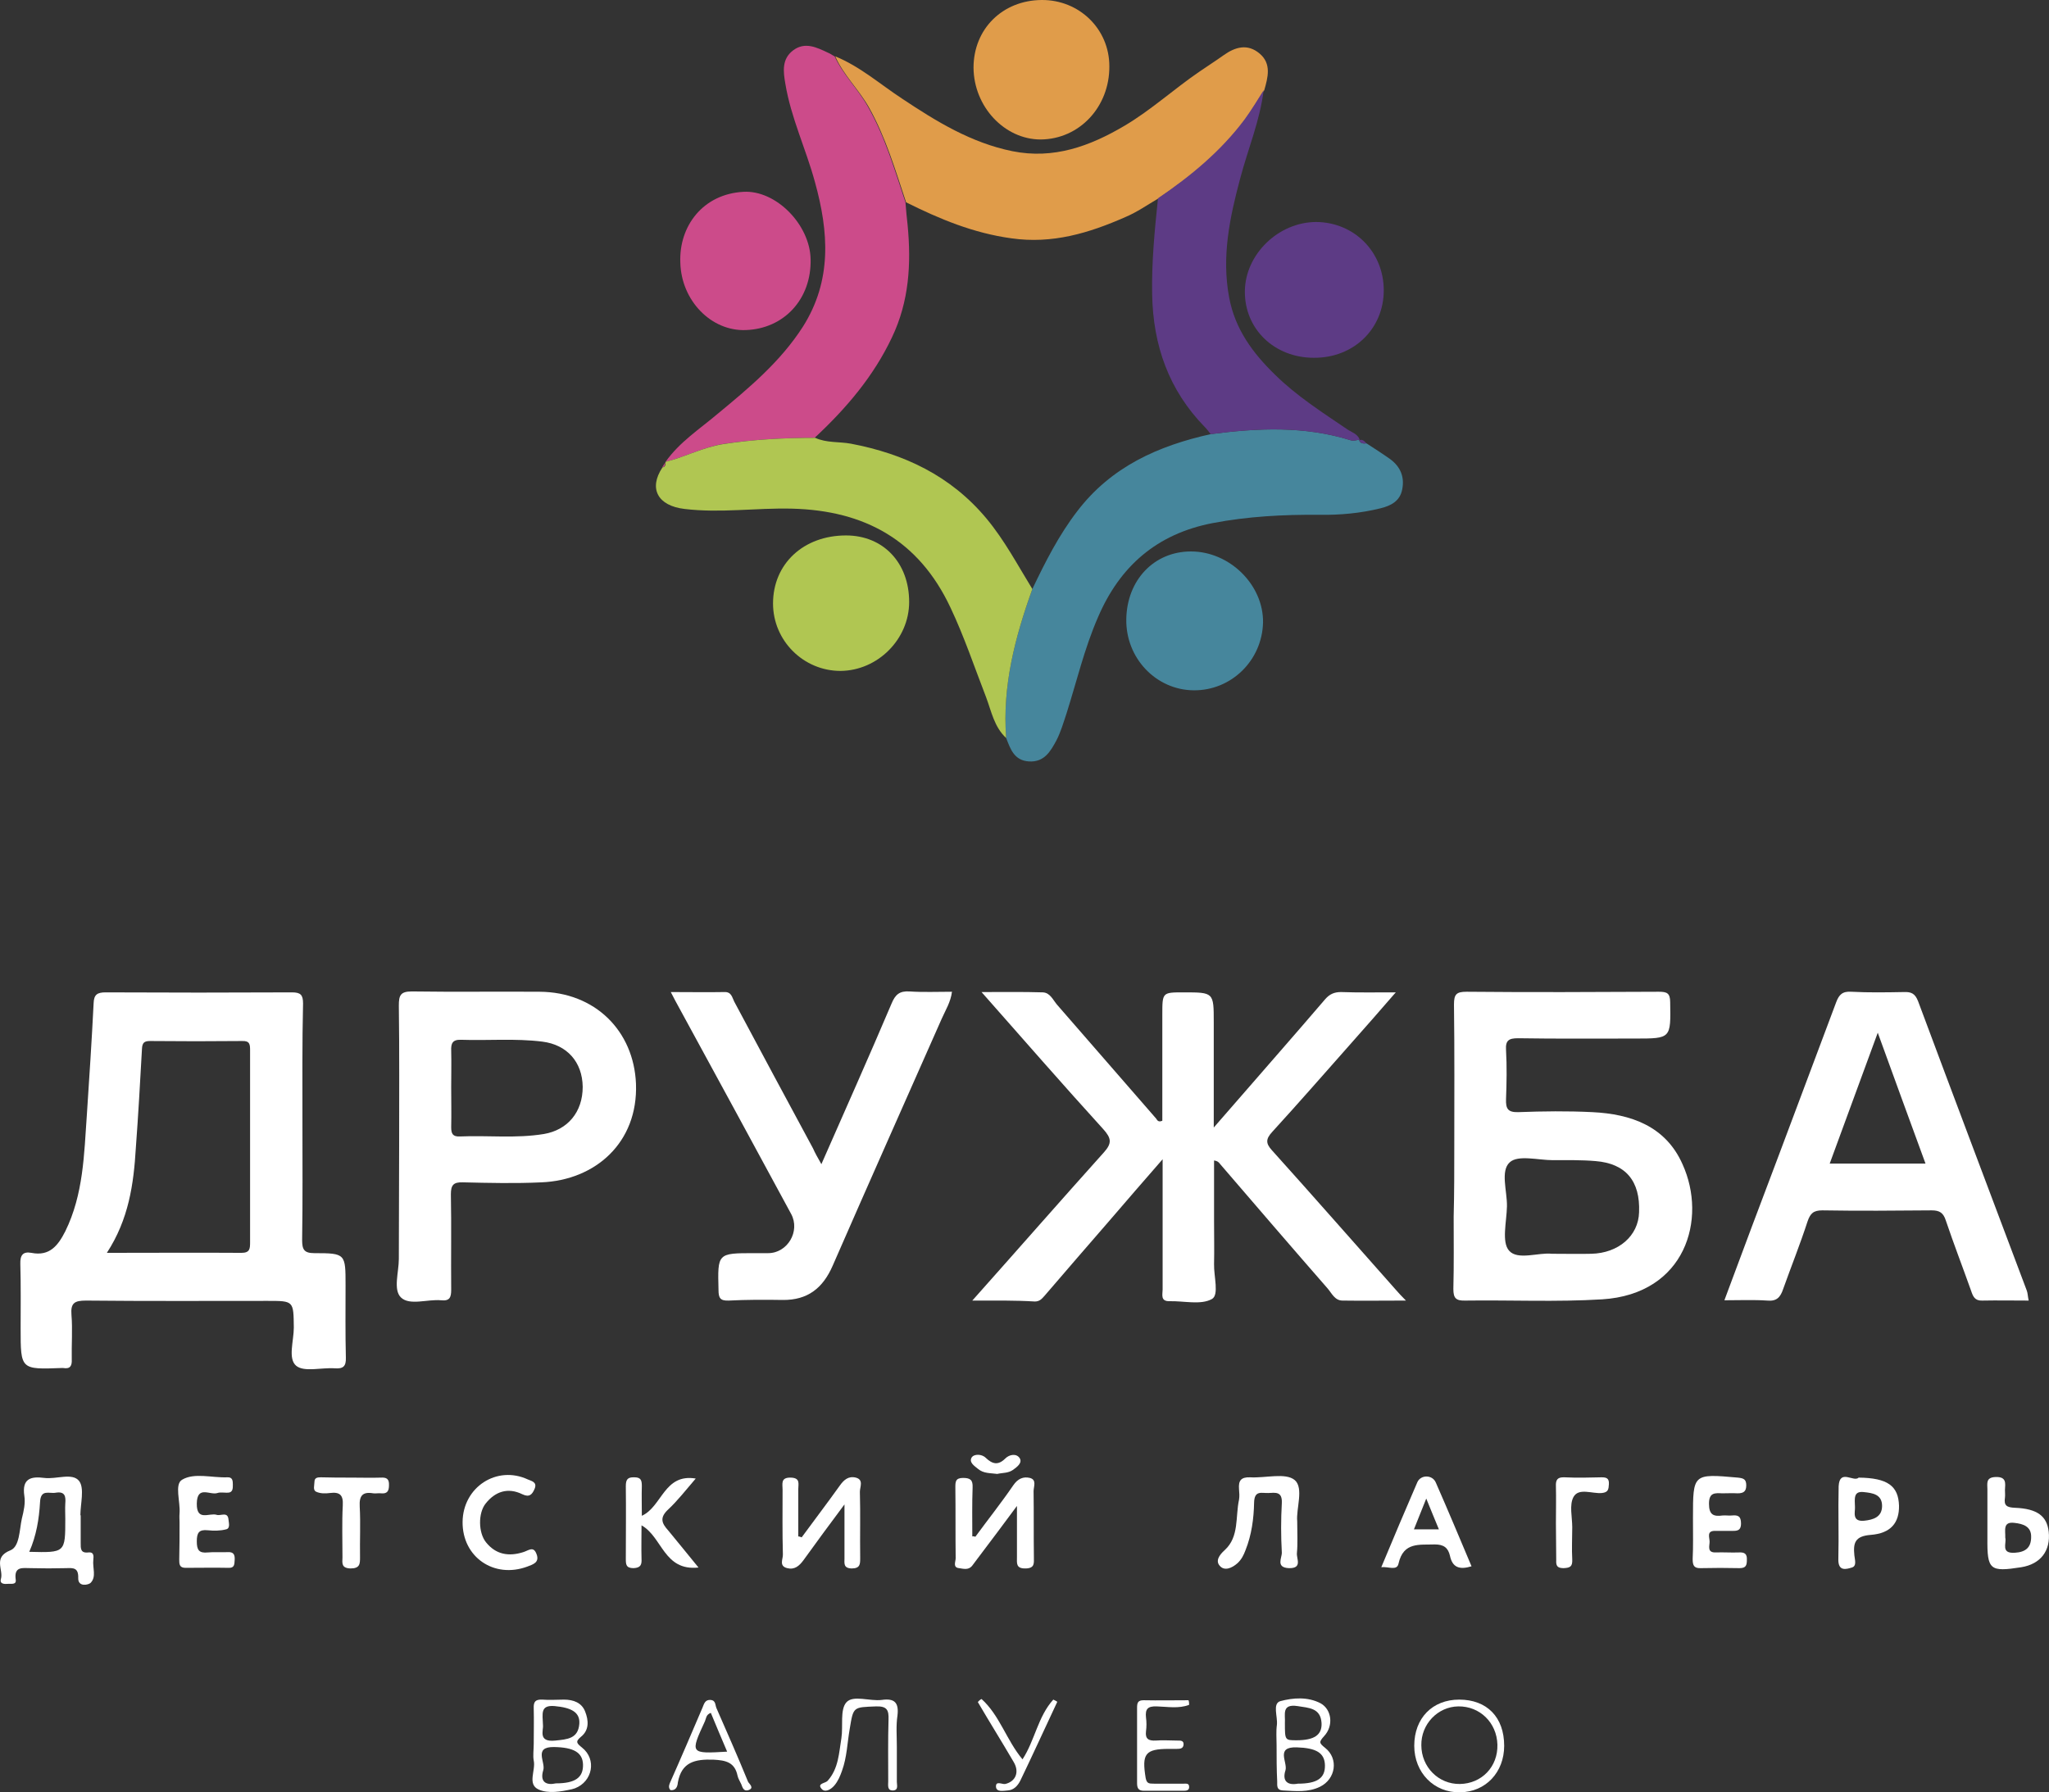 <?xml version="1.0" encoding="utf-8"?>
<!-- Generator: Adobe Illustrator 26.5.0, SVG Export Plug-In . SVG Version: 6.00 Build 0)  -->
<svg version="1.1" id="Слой_1" xmlns="http://www.w3.org/2000/svg" xmlns:xlink="http://www.w3.org/1999/xlink" x="0px" y="0px"
	 viewBox="0 0 665.3 582.1" style="enable-background:new 0 0 665.3 582.1;" xml:space="preserve">
<rect x="0" y="0" width="665.3" height="582.1" fill="#333333" stroke="none"/>
<style type="text/css">
	.st0{fill:#FFFFFF;}
	.st1{fill:#46869C;}
	.st2{fill:#CC4B8A;}
	.st3{fill:#E09C4A;}
	.st4{fill:#B0C652;}
	.st5{fill:#5D3B85;}
</style>
<g>
	<path class="st0" d="M315.7,422.4c14.7-16.5,28.6-32.4,42.7-48.1c2.7-3,2.5-4.6-0.2-7.6c-13.1-14.4-25.9-29.1-39.5-44.5
		c7.2,0,13.5-0.1,19.9,0.1c2.4,0.1,3.3,2.5,4.7,4.1c10.7,12.3,21.4,24.6,32.1,36.9c0.3,0.4,0.6,1.3,2,0.7c0-11.4,0-23,0-34.5
		c0-7.2,0-7.2,6.9-7.2c9.8,0,9.8,0,9.8,9.7c0,10.9,0,21.9,0,34.2c7.7-8.8,14.6-16.8,21.5-24.7c4.9-5.6,9.8-11.3,14.7-17
		c1.4-1.6,2.9-2.3,5.1-2.3c5.7,0.2,11.3,0.1,17.8,0.1c-5.2,6-10,11.5-14.9,17c-8.4,9.5-16.7,19-25.2,28.3c-2.1,2.3-2.2,3.7-0.1,6
		c13.6,15.1,26.9,30.3,40.4,45.5c0.8,0.9,1.5,1.7,3.1,3.3c-7.5,0-14,0.1-20.6,0c-2.5,0-3.5-2.4-4.8-3.9
		c-11.7-13.4-23.3-26.9-34.9-40.4c-0.4-0.5-0.7-1-2-1.2c0,6.6,0,13.1,0,19.7c0,4.7,0.1,9.3,0,14c-0.1,3.9,1.7,10-0.7,11.3
		c-3.6,2-9,0.6-13.7,0.7c-3.1,0.1-2.3-2.2-2.3-3.8c0-13.7,0-27.3,0-42.3c-6.3,7.2-11.8,13.6-17.4,20.1c-7,8-13.9,16.1-20.9,24.2
		c-0.9,1-1.6,1.9-3.2,1.9C329.5,422.3,323.1,422.4,315.7,422.4z"/>
	<path class="st0" d="M98.2,364.7c0,12.7,0.1,25.3-0.1,38c0,3.1,0.6,4.3,4,4.3c10.1,0,10.1,0.2,10.1,10.4c0,7.8-0.1,15.7,0.1,23.5
		c0.1,2.9-0.9,3.7-3.6,3.5c-4.3-0.3-9.9,1.3-12.5-0.8c-2.8-2.3-0.8-8.1-0.8-12.4c-0.1-8.7,0-8.7-8.5-8.7c-19.7,0-39.3,0.1-59-0.1
		c-3.7,0-5,0.8-4.7,4.6c0.4,4.8,0,9.7,0.1,14.5c0.1,2.1-0.5,3.2-2.8,2.8c-0.2,0-0.3,0-0.5,0c-13.3,0.5-13.3,0.5-13.3-12.8
		c0-7,0.1-14-0.1-21c-0.1-2.9,0.9-4.1,3.6-3.6c6,1.2,8.7-2.5,11-7c5.9-12,6.1-25,7-37.8c0.8-12.1,1.6-24.2,2.2-36.3
		c0.1-2.8,1.2-3.5,3.9-3.5c20.2,0.1,40.3,0.1,60.5,0c2.8,0,3.6,0.8,3.6,3.6C98.1,338.7,98.2,351.7,98.2,364.7z M34.7,406.9
		c15.1,0,29.4-0.1,43.7,0c2.7,0,2.8-1.3,2.8-3.4c0-20.8,0-41.6,0-62.4c0-1.9-0.1-3.1-2.6-3c-10,0.1-20,0.1-29.9,0
		c-1.9,0-2.5,0.6-2.6,2.5c-0.6,10.8-1.2,21.6-2,32.3C43.4,384.6,41.8,396,34.7,406.9z"/>
	<path class="st0" d="M472.2,372.2c0-15.3,0.1-30.6-0.1-46c0-3.3,0.8-4.1,4.1-4.1c20.8,0.2,41.6,0.1,62.4,0c2.6,0,3.7,0.4,3.7,3.4
		c0.2,11.8,0.3,11.8-11.4,11.8c-12.7,0-25.3,0.1-38-0.1c-3,0-4.1,0.7-3.9,3.8c0.3,5.3,0.2,10.7,0,16c-0.1,3.1,0.6,4.3,4,4.2
		c8-0.3,16-0.4,24,0c12.5,0.6,23.8,4.5,29.3,16.9c8.1,17.8,1,42.2-26.1,43.9c-14.8,0.9-29.6,0.2-44.4,0.4c-3.1,0.1-3.9-0.8-3.9-3.8
		c0.2-7.8,0.1-15.7,0.1-23.5C472.2,387.5,472.2,379.8,472.2,372.2z M503.9,407.2c4.8,0,8.8,0.1,12.8,0c8.8-0.2,15.3-5.8,15.5-13.5
		c0.4-10.1-4.3-15.8-14.1-16.6c-4.6-0.4-9.3-0.3-13.9-0.3c-4.8,0-11.3-1.8-14,0.7c-3.1,2.8-0.8,9.4-0.9,14.3
		c-0.1,5-1.8,11.6,0.7,14.4C492.8,409.4,499.6,406.7,503.9,407.2z"/>
	<path class="st1" d="M443.7,144c2.6,1.7,5.3,3.4,7.8,5.2c3.2,2.4,4.6,5.7,3.8,9.7c-0.7,3.9-3.8,5.4-7.1,6.2
		c-6.5,1.6-13.1,2.2-19.8,2.1c-11.7-0.1-23.2,0.5-34.7,2.7c-18.1,3.5-30.1,14-37.2,30.6c-4.4,10.1-6.9,20.8-10.2,31.2
		c-1,3-1.9,6.1-3.3,8.8c-1.9,3.5-3.9,7.1-8.9,6.8c-4.8-0.3-6-4-7.4-7.6c-1.3-16.9,2.9-32.8,8.5-48.4c4.2-8.8,8.6-17.5,14.6-25.3
		c11-14.4,26.2-21.2,43.3-25c15.3-2,30.5-2.7,45.5,2c0.9,0.3,1.9-0.1,2.9-0.2c0,0-0.2,0.2-0.2,0.2
		C441.7,144.1,442.7,144.1,443.7,144z"/>
	<path class="st0" d="M658.7,422.4c-5.2,0-10.2-0.1-15.1,0c-2.4,0.1-3-1.4-3.6-3.2c-2.7-7.6-5.6-15.1-8.2-22.8
		c-0.8-2.5-2-3.3-4.6-3.3c-11.8,0.1-23.6,0.2-35.5,0c-2.9,0-3.9,1-4.8,3.6c-2.4,7.4-5.3,14.6-7.9,21.9c-0.9,2.7-2.1,4.1-5.2,3.8
		c-4.4-0.3-8.9-0.1-13.9-0.1c6-16.1,11.8-31.7,17.7-47.2c6.2-16.5,12.4-33,18.6-49.6c0.9-2.4,2-3.6,4.9-3.4c5.6,0.3,11.3,0.2,17,0.1
		c2.4-0.1,3.7,0.4,4.7,3c11.7,31.4,23.5,62.6,35.3,94C658.4,420,658.4,421,658.7,422.4z M625.2,377.9c-5.1-14-10.2-27.8-15.5-42.5
		c-5.4,14.8-10.5,28.5-15.6,42.5C604.5,377.9,614.4,377.9,625.2,377.9z"/>
	<path class="st0" d="M129.6,372.1c0-15.2,0.1-30.3-0.1-45.5c0-3.3,0.5-4.6,4.2-4.6c13.8,0.2,27.6,0,41.5,0.1
		c18,0.1,30.6,12.7,31.3,29.9c0.7,19.1-13.2,31.3-30.7,32c-8.5,0.4-17,0.2-25.5,0c-3.1-0.1-3.9,0.9-3.9,3.9c0.2,10.3,0,20.6,0.1,31
		c0,2.5-0.5,3.7-3.3,3.4c-4.4-0.4-10.2,1.8-13-0.9c-2.6-2.5-0.7-8.2-0.7-12.5C129.5,396.7,129.6,384.4,129.6,372.1z M146.5,353.1
		c0,4.3,0.1,8.6,0,13c0,2.1,0.5,3.1,2.8,3c9.1-0.4,18.2,0.7,27.3-0.8c7.7-1.3,12.6-7.1,12.6-15.3c-0.1-8.1-5.1-13.7-13.1-14.7
		c-8.8-1.1-17.6-0.3-26.4-0.6c-2.8-0.1-3.3,1.2-3.2,3.6C146.6,345.1,146.5,349.1,146.5,353.1z"/>
	<path class="st2" d="M216.1,150c4.5-6.4,11-10.6,16.8-15.5c10.3-8.5,20.5-17,27.8-28.4c9.5-15,8.4-30.8,3.9-47
		c-2.9-10.7-7.8-20.9-9.6-31.9c-0.7-4-1.2-8.1,2.6-10.9c3.8-2.8,7.6-0.9,11.2,0.8c0.8,0.3,1.4,0.8,2.2,1.2
		c2.8,6.1,7.7,10.7,10.9,16.5c5.5,9.7,8.6,20.4,12.1,30.9c0.2,2.5,0.4,4.9,0.7,7.4c1.2,12.6,0.5,24.8-5.1,36.5
		c-6,12.7-14.9,23.1-25.1,32.6c-9.9,0-19.8,0.5-29.7,2C228.5,145.2,222.5,148.4,216.1,150z"/>
	<path class="st3" d="M294.2,65.7c-3.5-10.5-6.6-21.1-12.1-30.9c-3.3-5.8-8.2-10.4-10.9-16.5c8.1,3.3,14.6,9.1,21.8,13.8
		c11.1,7.4,22.4,14.3,35.7,17c13.4,2.7,25.2-1.6,36.5-8.3c8.6-5.1,16-11.9,24.2-17.5c2.6-1.8,5.3-3.5,7.8-5.3
		c3.9-2.8,7.9-3.9,11.8-0.6c3.9,3.3,2.7,7.7,1.5,11.9c-2.1,3.2-4,6.4-6.2,9.5c-7.7,10.4-17.5,18.4-28.1,25.6
		c-3.6,2.1-7,4.5-10.8,6.1c-11.8,5.2-23.7,8.8-37,6.9C316,75.7,305,71.1,294.2,65.7z"/>
	<path class="st4" d="M216.1,150c6.4-1.6,12.3-4.8,18.9-5.8c9.8-1.5,19.7-2,29.7-2c3.7,1.7,7.8,1.2,11.6,1.9
		c17.3,3.3,32.4,10.4,44,24.3c5.9,7.1,10.1,15.1,14.9,22.9c-5.6,15.6-9.8,31.5-8.5,48.4c-3.9-3.6-4.8-8.7-6.5-13.2
		c-3.8-9.8-7.1-19.7-11.6-29.2c-10.3-21.9-27.9-31.5-51.4-32.1c-11.6-0.3-23.2,1.5-34.9,0.1c-8.7-1-11.8-6.6-7.2-13.5
		c1-0.2,1-0.9,1-1.7L216.1,150z"/>
	<path class="st0" d="M266.7,378.1c7.9-18,15.5-35,22.8-52.2c1.2-2.9,2.6-4.1,5.8-3.9c4.5,0.3,9,0.1,13.8,0.1
		c-0.4,3.3-2.1,6-3.3,8.7c-11.8,26.7-23.7,53.4-35.4,80.2c-3.2,7.4-8.2,11.3-16.3,11.2c-5.8-0.1-11.7-0.1-17.5,0.2
		c-2.7,0.1-3.3-0.8-3.3-3.4c-0.3-12-0.4-12,11.6-12c1.5,0,3,0,4.5,0c6.3,0,10.5-7.1,7.5-12.7c-12.1-22.4-24.3-44.8-36.5-67.2
		c-0.8-1.4-1.5-2.8-2.6-4.9c6.3,0,11.9,0.1,17.4,0c2.3-0.1,2.5,1.7,3.2,3.1c8.5,15.9,17,31.8,25.6,47.7
		C264.6,374.4,265.4,375.8,266.7,378.1z"/>
	<path class="st5" d="M376,64.4c10.6-7.2,20.4-15.3,28.1-25.6c2.2-3,4.2-6.3,6.2-9.5c-1.2,9.9-5.1,19.1-7.6,28.6
		c-3.4,12.7-6.1,25.4-3.6,38.7c1.9,10.3,7.7,18.1,14.9,25.1c7,6.9,15.3,12.2,23.4,17.7c1.5,1,3.4,1.5,4.1,3.4
		c-1,0.1-2.1,0.5-2.9,0.2c-15-4.7-30.2-4-45.5-2c-0.6-0.8-1.2-1.6-1.9-2.3c-11.7-12-16.8-26.5-17.1-43.1
		C373.9,85.2,374.9,74.8,376,64.4z"/>
	<path class="st1" d="M387.6,224.2c-12.2-0.1-22.1-10.4-21.9-23.1c0.2-12.7,9-22,21-22c12.6,0,23.6,10.9,23.4,23.1
		C409.8,214.5,399.8,224.3,387.6,224.2z"/>
	<path class="st5" d="M449.3,94.3c0,12.5-9.8,22-22.7,21.9c-12.8,0-22.5-9.3-22.4-21.6c0.1-12,10.9-22.5,23.2-22.5
		C439.7,72.2,449.3,81.8,449.3,94.3z"/>
	<path class="st3" d="M338.2,0c12.2-0.1,22,9.4,22,21.5c0.1,13.2-9.7,23.7-22.3,23.8c-11.7,0-21.7-10.6-21.8-23.3
		C316.1,9.4,325.5,0.1,338.2,0z"/>
	<path class="st4" d="M251,196c0-12.9,9.9-22.1,23.7-22.1c12.1,0,20.5,8.9,20.5,21.6c0,12.1-10.2,22.3-22.3,22.4
		C260.9,217.9,251,208.1,251,196z"/>
	<path class="st2" d="M220.9,85.3c-0.5-11.8,7.3-22.3,20.5-23c10.6-0.6,21.6,10.7,21.8,21.9c0.3,12.9-8.6,22.6-21.1,23
		C230.9,107.6,221.2,97.6,220.9,85.3z"/>
	<path class="st0" d="M26.2,492.1c0,3,0,6,0,9c0,1.8-0.1,3.4,2.5,3.1c1.9-0.2,1.7,1.3,1.6,2.4c-0.3,2.6,1.1,5.5-0.9,7.5
		c-0.6,0.6-4.1,1.5-4-1.6c0.1-3.3-1.5-3.3-3.9-3.2c-3.8,0.1-7.7,0.1-11.5,0c-2.6,0-5.5-0.7-4.9,3.7c0.3,1.8-1.5,1.3-2.5,1.4
		c-1.1,0.1-2.8,0.1-2.3-1.6c0.9-3-2.7-7,3.1-9.3c3-1.2,2.9-6.7,3.7-10.3c0.6-2.4,1.2-5,0.8-7.4c-0.8-5.5,2-6.4,6.5-5.8
		c3.9,0.5,9.1-1.8,11.3,1c1.8,2.4,0.4,7.4,0.4,11.2C26.1,492.1,26.2,492.1,26.2,492.1z M9.5,504c11.7,0.3,11.7,0.3,11.7-10.7
		c0-1.7-0.1-3.3,0-5c0.2-2.3-0.1-4-3.1-3.5c-2.1,0.4-4.9-1.3-5.1,3.1C12.7,493.3,11.8,498.8,9.5,504z"/>
	<path class="st0" d="M316.7,499.1c4.1-5.6,8.4-11,12.3-16.7c1.5-2.2,3.3-2.9,5.4-2.4c2.3,0.6,1.2,2.8,1.2,4.3
		c0.1,7.2,0,14.3,0.1,21.5c0,1.9,0.3,3.5-2.6,3.6c-3.3,0.1-2.9-1.7-2.9-3.7c0-5.2,0-10.3,0-16.6c-4.5,6.1-8.5,11.4-12.5,16.7
		c-0.7,0.9-1.4,1.9-2.1,2.8c-1.2,1.4-2.8,0.9-4.2,0.7c-2.1-0.2-1.1-2.1-1.1-3.2c-0.1-7.7,0-15.3-0.1-23c0-1.8,0-3.1,2.5-3.1
		c2.4,0,3.2,0.7,3.1,3.1c-0.2,5.3-0.1,10.6-0.1,15.9C316,498.9,316.4,499,316.7,499.1z"/>
	<path class="st0" d="M260.3,499.3c4.1-5.6,8.3-11.1,12.3-16.7c1.4-2,2.9-3.3,5.3-2.7c2.6,0.7,1.3,3,1.3,4.6
		c0.2,7.2,0,14.3,0.1,21.5c0,2,0,3.4-2.8,3.4c-2.7-0.1-2.3-1.7-2.3-3.3c0-5.4,0-10.8,0-17.5c-5,6.7-9.2,12.4-13.3,18.1
		c-1.4,1.9-2.9,3.2-5.3,2.6c-2.8-0.7-1.3-3-1.4-4.5c-0.2-7-0.1-14-0.1-21c0-1.9-0.7-4,2.7-3.9c3.1,0.1,2.4,2,2.4,3.7
		c0,5.1,0,10.2,0,15.4C259.6,499,260,499.2,260.3,499.3z"/>
	<path class="st0" d="M421.2,494.1c0,4,0.2,7.2-0.1,10.3c-0.2,1.8,1.9,5-2.6,4.9c-4.4-0.2-2.2-3.4-2.3-5.1c-0.3-5.3-0.3-10.7,0-16
		c0.2-3.9-2.1-3.4-4.4-3.3c-2.1,0.1-4.5-1-4.6,3.1c-0.1,5.2-0.8,10.5-2.8,15.5c-0.6,1.6-1.3,3-2.6,4.2c-1.8,1.6-4.2,2.6-5.7,0.9
		c-1.5-1.6-0.3-3.5,1.6-5.2c4.7-4.3,3.4-10.8,4.6-16.3c0.2-1.1,0.1-2.3,0-3.5c-0.2-2.7,0.6-3.9,3.6-3.8c5,0.3,11.5-1.6,14.5,0.9
		C423.4,483.3,420.8,490,421.2,494.1z"/>
	<path class="st0" d="M477.8,508.7c-3.9,1.2-6.2,0.4-7-3.4c-0.6-2.6-2-3.7-4.9-3.7c-5,0.2-10.2-0.9-11.8,6.2
		c-0.5,2.5-3.3,0.9-5.6,1.2c4-9.6,7.8-18.6,11.7-27.6c1.1-2.5,4.9-2.5,6,0.1C470.2,490.6,474,499.7,477.8,508.7z M463.1,486.7
		c-1.6,4.1-2.8,6.9-4,10c2.9,0,5.3,0,8.1,0C465.9,493.5,464.7,490.7,463.1,486.7z"/>
	<path class="st0" d="M58.3,494.5c0-1-0.1-2,0-3c0.3-3.8-1.7-9.4,0.8-10.9c4-2.4,9.7-0.6,14.7-0.8c1.7-0.1,1.8,1.1,1.8,2.3
		c0,1.3,0.1,2.8-2,2.7c-1,0-2.1-0.2-3,0.1c-2.4,0.8-6.6-2.6-6.7,3.4c-0.1,6,4.1,2.9,6.5,3.7c1.3,0.4,3.6-1.2,3.8,1.6
		c0.1,1.1,0.6,2.8-0.8,3.1c-1.9,0.5-4,0.5-5.9,0.3c-2.9-0.3-3.6,0.8-3.6,3.6c0,2.8,0.7,3.9,3.6,3.6c2.1-0.2,4.3,0,6.5-0.1
		c1.8-0.1,2.3,0.8,2.2,2.5c-0.1,1.4,0,2.7-2,2.6c-4.7-0.1-9.3,0-14,0c-2,0-2-1.3-2-2.7C58.3,502.5,58.3,498.5,58.3,494.5z"/>
	<path class="st0" d="M549.7,493.4c0,0.5,0,0,0-0.5c0-14.3,0-14.3,14.6-13c1.8,0.2,2.7,0.5,2.7,2.5c0,2-0.9,2.6-2.8,2.6
		c-1.7-0.1-3.3,0-5,0c-2.4-0.1-4.3-0.3-4.3,3.4c0,3.6,1.5,4.2,4.4,3.8c1-0.1,2,0.1,3,0c2-0.2,3,0.2,3,2.6c0,2.6-1.6,2.4-3.3,2.4
		c-1.7,0-3.3,0-5,0c-3-0.1-1.9,2.1-1.9,3.5c0,1.4-0.9,3.6,2,3.5c2.5-0.1,5,0.1,7.5,0c1.8-0.1,2.7,0.4,2.6,2.4c0,1.8-0.3,2.7-2.4,2.7
		c-4.2-0.1-8.3-0.1-12.5,0c-2.3,0.1-2.7-0.9-2.7-3C549.8,502.3,549.7,498.3,549.7,493.4z"/>
	<path class="st0" d="M226.8,509.1c-11.3,1.2-11.7-9.9-18.5-13.7c0,3.7-0.1,7.3,0,10.8c0.1,1.9-0.2,3-2.6,3.1
		c-2.5,0-2.5-1.3-2.5-3.1c0-7.8,0.1-15.7,0-23.5c0-2.1,0.5-3,2.8-2.9c2.1,0,2.4,1,2.4,2.8c-0.1,3.1,0,6.3,0,9.7
		c6.6-3,7.2-13.8,17.5-12.1c-3.2,3.7-5.8,7.1-8.9,10c-2.8,2.6-2.3,4.4,0,6.9C220,500.7,223.1,504.6,226.8,509.1z"/>
	<path class="st0" d="M645.3,494.2c0-3.5,0-7,0-10.5c0-1.9-0.6-3.9,2.7-4c3.6-0.1,3.1,2.1,3,4.2c0,0.8,0.1,1.7,0,2.5
		c-0.4,2.6,0.6,3.2,3.3,3.3c7.2,0.3,10.3,2.7,10.9,7.7c0.7,6.3-2.7,10.6-8.9,11.6c-10.2,1.6-11.1,0.9-11-9.4
		C645.3,497.9,645.3,496.1,645.3,494.2z M651.1,499.4c0.5,1.8-1.6,5.2,3.1,4.9c3.5-0.2,5.3-1.7,5.3-5.1c0.1-3.5-2.7-4.3-5.4-4.6
		C650.2,494.1,651.2,497.1,651.1,499.4z"/>
	<path class="st0" d="M150.2,494.3c0.1-11.3,11.1-18.5,21.2-13.8c1.1,0.5,3.1,0.8,2.2,3c-0.8,1.9-1.7,2.9-4,1.8
		c-4.7-2.3-8.8-0.9-11.9,3c-2.5,3.1-2.4,9.5,0.1,12.6c3.2,4,7.4,4.7,12.1,3.2c1.7-0.5,3.3-2.1,4.3,0.6c1.1,2.8-1.2,3.4-3,4.1
		C160.4,512.8,150.1,505.7,150.2,494.3z"/>
	<path class="st0" d="M603.5,479.9c9.4,0.1,12.9,2.7,13.1,9.1c0.1,5.5-2.6,9-9.2,9.5c-5.1,0.4-5.7,2.6-5.3,6.6
		c0.1,1.3,0.9,3.5-0.8,4c-1.7,0.5-4.4,1.4-4.4-2.5c0.2-8-0.1-16,0.1-23.9C597.3,476.9,601.9,481.5,603.5,479.9z M602.3,489.5
		c0.1,1.5-1.1,4.8,3,4.4c2.8-0.3,5.8-1.1,5.8-4.8c0-3.8-3.1-4.2-5.9-4.5C601.8,484.2,602.2,486.6,602.3,489.5z"/>
	<path class="st0" d="M114.2,479.9c3.2,0,6.3,0.1,9.5,0c1.8-0.1,2.7,0.4,2.6,2.5c0,1.9-0.6,2.8-2.6,2.6c-0.8-0.1-1.7,0.1-2.5,0
		c-3.5-0.6-4.6,0.8-4.4,4.3c0.3,5.5,0,11,0.1,16.4c0,2.2,0,3.7-3.1,3.7c-2.9-0.1-2.7-1.6-2.6-3.6c0-5.6-0.2-11.3,0.1-16.9
		c0.2-3.4-1-4.4-4.2-4c-1.4,0.2-3.1,0.2-4.4-0.4c-1.2-0.5-0.6-2.1-0.6-3.2c0-1.4,1-1.5,2.1-1.5C107.5,479.9,110.9,479.9,114.2,479.9
		z"/>
	<path class="st0" d="M414.5,566.7c0-2.2-0.2-4.3,0.1-6.5c0.3-2.7-1.5-6.9,1.1-7.7c4.1-1.1,8.9-1.5,13.1,0.7c3.6,2,4.3,7.3,1.1,10.7
		c-1.7,1.9-1.6,2.2,0.4,3.8c4.4,3.5,3.4,10.1-1.7,12.6c-3.9,1.9-8,1.4-12.1,1.2c-2-0.1-1.8-1.5-1.8-2.9
		C414.5,574.7,414.5,570.7,414.5,566.7z M421.4,579.3c6.3,0,8.9-1.8,8.8-6c-0.1-4-2.8-5.6-9.2-5.8c-6.9-0.2-2.9,4.8-3.6,7.4
		C416.2,578.6,418.2,579.9,421.4,579.3z M417.2,559.6c0,5.6,0,5.6,3.8,5.6c5.7,0,8.3-1.7,8.1-5.6c-0.3-4.9-4.1-4.9-7.8-5.5
		C416,553.3,417.4,556.9,417.2,559.6z"/>
	<path class="st0" d="M173.3,566.4c0-3.8,0.1-7.7,0-11.5c-0.1-2.2,0.5-3,2.8-2.9c2.3,0.2,4.7,0,7,0c3.1,0,5.8,1,6.9,3.9
		c1.1,2.8,1.4,6-1.4,8.2c-1.9,1.6-1.3,2.1,0.4,3.5c4.8,3.8,3.4,11-2.3,13.2c-0.3,0.1-0.6,0.2-1,0.3c-3.6,0.8-7.7,1.5-10.8,0.1
		c-3.8-1.7-0.9-6.2-1.6-9.4C173,570.2,173.3,568.3,173.3,566.4z M180.5,579.2c6.3,0,8.9-1.9,8.8-6.1c-0.1-3.9-3-5.6-9.4-5.7
		c-6.8-0.1-2.7,4.9-3.5,7.5C175.2,578.8,177.4,579.9,180.5,579.2z M176.3,560.3c0.2,1.7-1.7,5.6,4,5c3.9-0.4,7.4-0.6,7.8-5.4
		c0.3-3.8-2.6-5.3-8-5.8C175.3,553.7,176.2,556.6,176.3,560.3z"/>
	<path class="st0" d="M488.4,567c0,8.6-6,15-14.3,15.1c-8.5,0.2-14.9-6.4-14.9-15.1c0-9,5.9-15,14.6-15
		C482.8,552,488.4,557.7,488.4,567z M474,579.4c7.1-0.1,12.4-5.6,12.2-12.8c-0.2-7.1-5.7-12.5-12.7-12.4c-6.7,0.1-12.1,5.8-12,12.6
		C461.5,573.9,467.1,579.5,474,579.4z"/>
	<path class="st0" d="M505.2,494.7c0-4,0.1-8,0-12c-0.1-2.1,0.5-3,2.8-2.9c4,0.2,8,0.1,12,0c1.6,0,2.5,0.3,2.4,2.2
		c-0.1,1.7-0.2,2.7-2.3,2.9c-3.1,0.3-7.5-1.8-9.2,1.3c-1.4,2.6-0.4,6.5-0.4,9.8c0,3.5-0.2,7,0,10.5c0.1,2.3-0.7,2.7-2.8,2.8
		c-2.1,0-2.5-0.8-2.4-2.6C505.3,502.7,505.2,498.7,505.2,494.7z"/>
	<path class="st0" d="M291.2,567.2c0,3.8,0,7.7,0,11.5c0,1,0.6,2.7-1.2,2.8c-2,0.1-1.6-1.7-1.6-3c0-6.7-0.1-13.3,0.1-20
		c0.1-3-0.4-4.4-4-4.3c-7.5,0.3-7.4,0-8.6,7.3c-0.8,4.6-0.9,9.2-2.5,13.6c-0.6,1.7-1.3,3.4-2.5,4.8c-1.2,1.4-3.1,2.4-4.2,1
		c-1.4-1.7,1.2-1.7,2-2.5c3.6-4,3.7-9.1,4.5-13.9c0.6-3.9-0.5-9.2,1.6-11.6c2.2-2.5,7.6-0.3,11.5-0.8c4.2-0.6,5.6,0.9,5.1,5.1
		C290.9,560.5,291.2,563.8,291.2,567.2z"/>
	<path class="st0" d="M217.7,581.4c-0.7-0.8-0.5-1.5-0.2-2.3c3.6-8.1,7.1-16.3,10.6-24.5c0.5-1.2,0.8-2.6,2.6-2.5
		c1.7,0.1,1.5,1.6,1.9,2.6c3.5,8,7,15.9,10.3,24c0.3,0.6,2.2,2,0.1,2.7c-1.5,0.5-1.9-0.8-2.3-1.9c-0.4-0.9-1-1.8-1.2-2.7
		c-0.9-4.4-3.7-5.1-7.9-5.3c-6-0.2-10.3,0.8-11.5,7.4C220,580.2,219.5,581.6,217.7,581.4z M236.1,568.9c-1.8-4.3-3.6-8.4-5.3-12.6
		c-1.6,0.6-1.5,1.8-1.9,2.7C224,569.6,224.1,569.6,236.1,568.9z"/>
	<path class="st0" d="M386.1,553.7c-3.4,1.3-7,0.6-10.5,0.5c-2.9-0.1-3.8,0.8-3.5,3.6c0.2,1.5,0.2,3,0,4.5c-0.3,2.5,0.9,3.1,3.1,3
		c2.3-0.2,4.6,0,7,0c1,0,2.2-0.1,2.1,1.3c-0.1,1.3-1.1,1.4-2.2,1.4c-0.8,0-1.7,0-2.5,0c-7.8,0-8.9,1.6-7.6,9.5
		c0.4,2.1,1.5,1.7,2.8,1.8c3.2,0,6.3,0,9.5,0c0.8,0,1.8-0.2,1.8,1c0.1,1.1-0.8,1.3-1.7,1.3c-4.3,0-8.6,0-13,0
		c-1.8,0-2.2-0.9-2.2-2.5c0-8.1,0-16.3,0-24.4c0-1.6,0.2-2.5,2.1-2.5c4.9,0.1,9.7,0,14.6,0C386.1,552.7,386.1,553.2,386.1,553.7z"/>
	<path class="st0" d="M318.7,551.8c5.9,5.3,8.1,13.4,13.3,19.6c4-6.1,5-13.9,10-19.4c0.4,0.2,0.9,0.4,1.3,0.7
		c-4,8.5-7.9,17.1-12,25.6c-0.8,1.6-2.1,3.1-4.1,3.2c-1.4,0.1-3.6,0.6-3.8-1.1c-0.2-2.2,2-0.8,3-1c3.4-0.8,4.7-3.9,2.7-7.2
		c-3.8-6.5-7.8-12.9-11.6-19.4C317.9,552.3,318.3,552,318.7,551.8z"/>
	<path class="st0" d="M323.8,478.7c-2.2-0.3-4.4-0.1-6.2-1.6c-1.2-1-3.2-2.2-2-3.9c0.7-0.9,3.1-1.1,4.5,0.3c2.1,2,4,2.5,6.3,0.2
		c1.4-1.4,3.7-1.7,4.7-0.1c0.9,1.5-0.8,2.8-2.2,3.8C327.3,478.5,325.5,478.3,323.8,478.7z"/>
	<path class="st2" d="M216,150.1c0,0.8-0.1,1.5-1,1.7C215.4,151.2,215.7,150.7,216,150.1z"/>
	<path class="st5" d="M443.7,144c-1,0.1-1.9,0.1-2.4-1C442.4,142.5,443,143.3,443.7,144z"/>
</g>
</svg>
